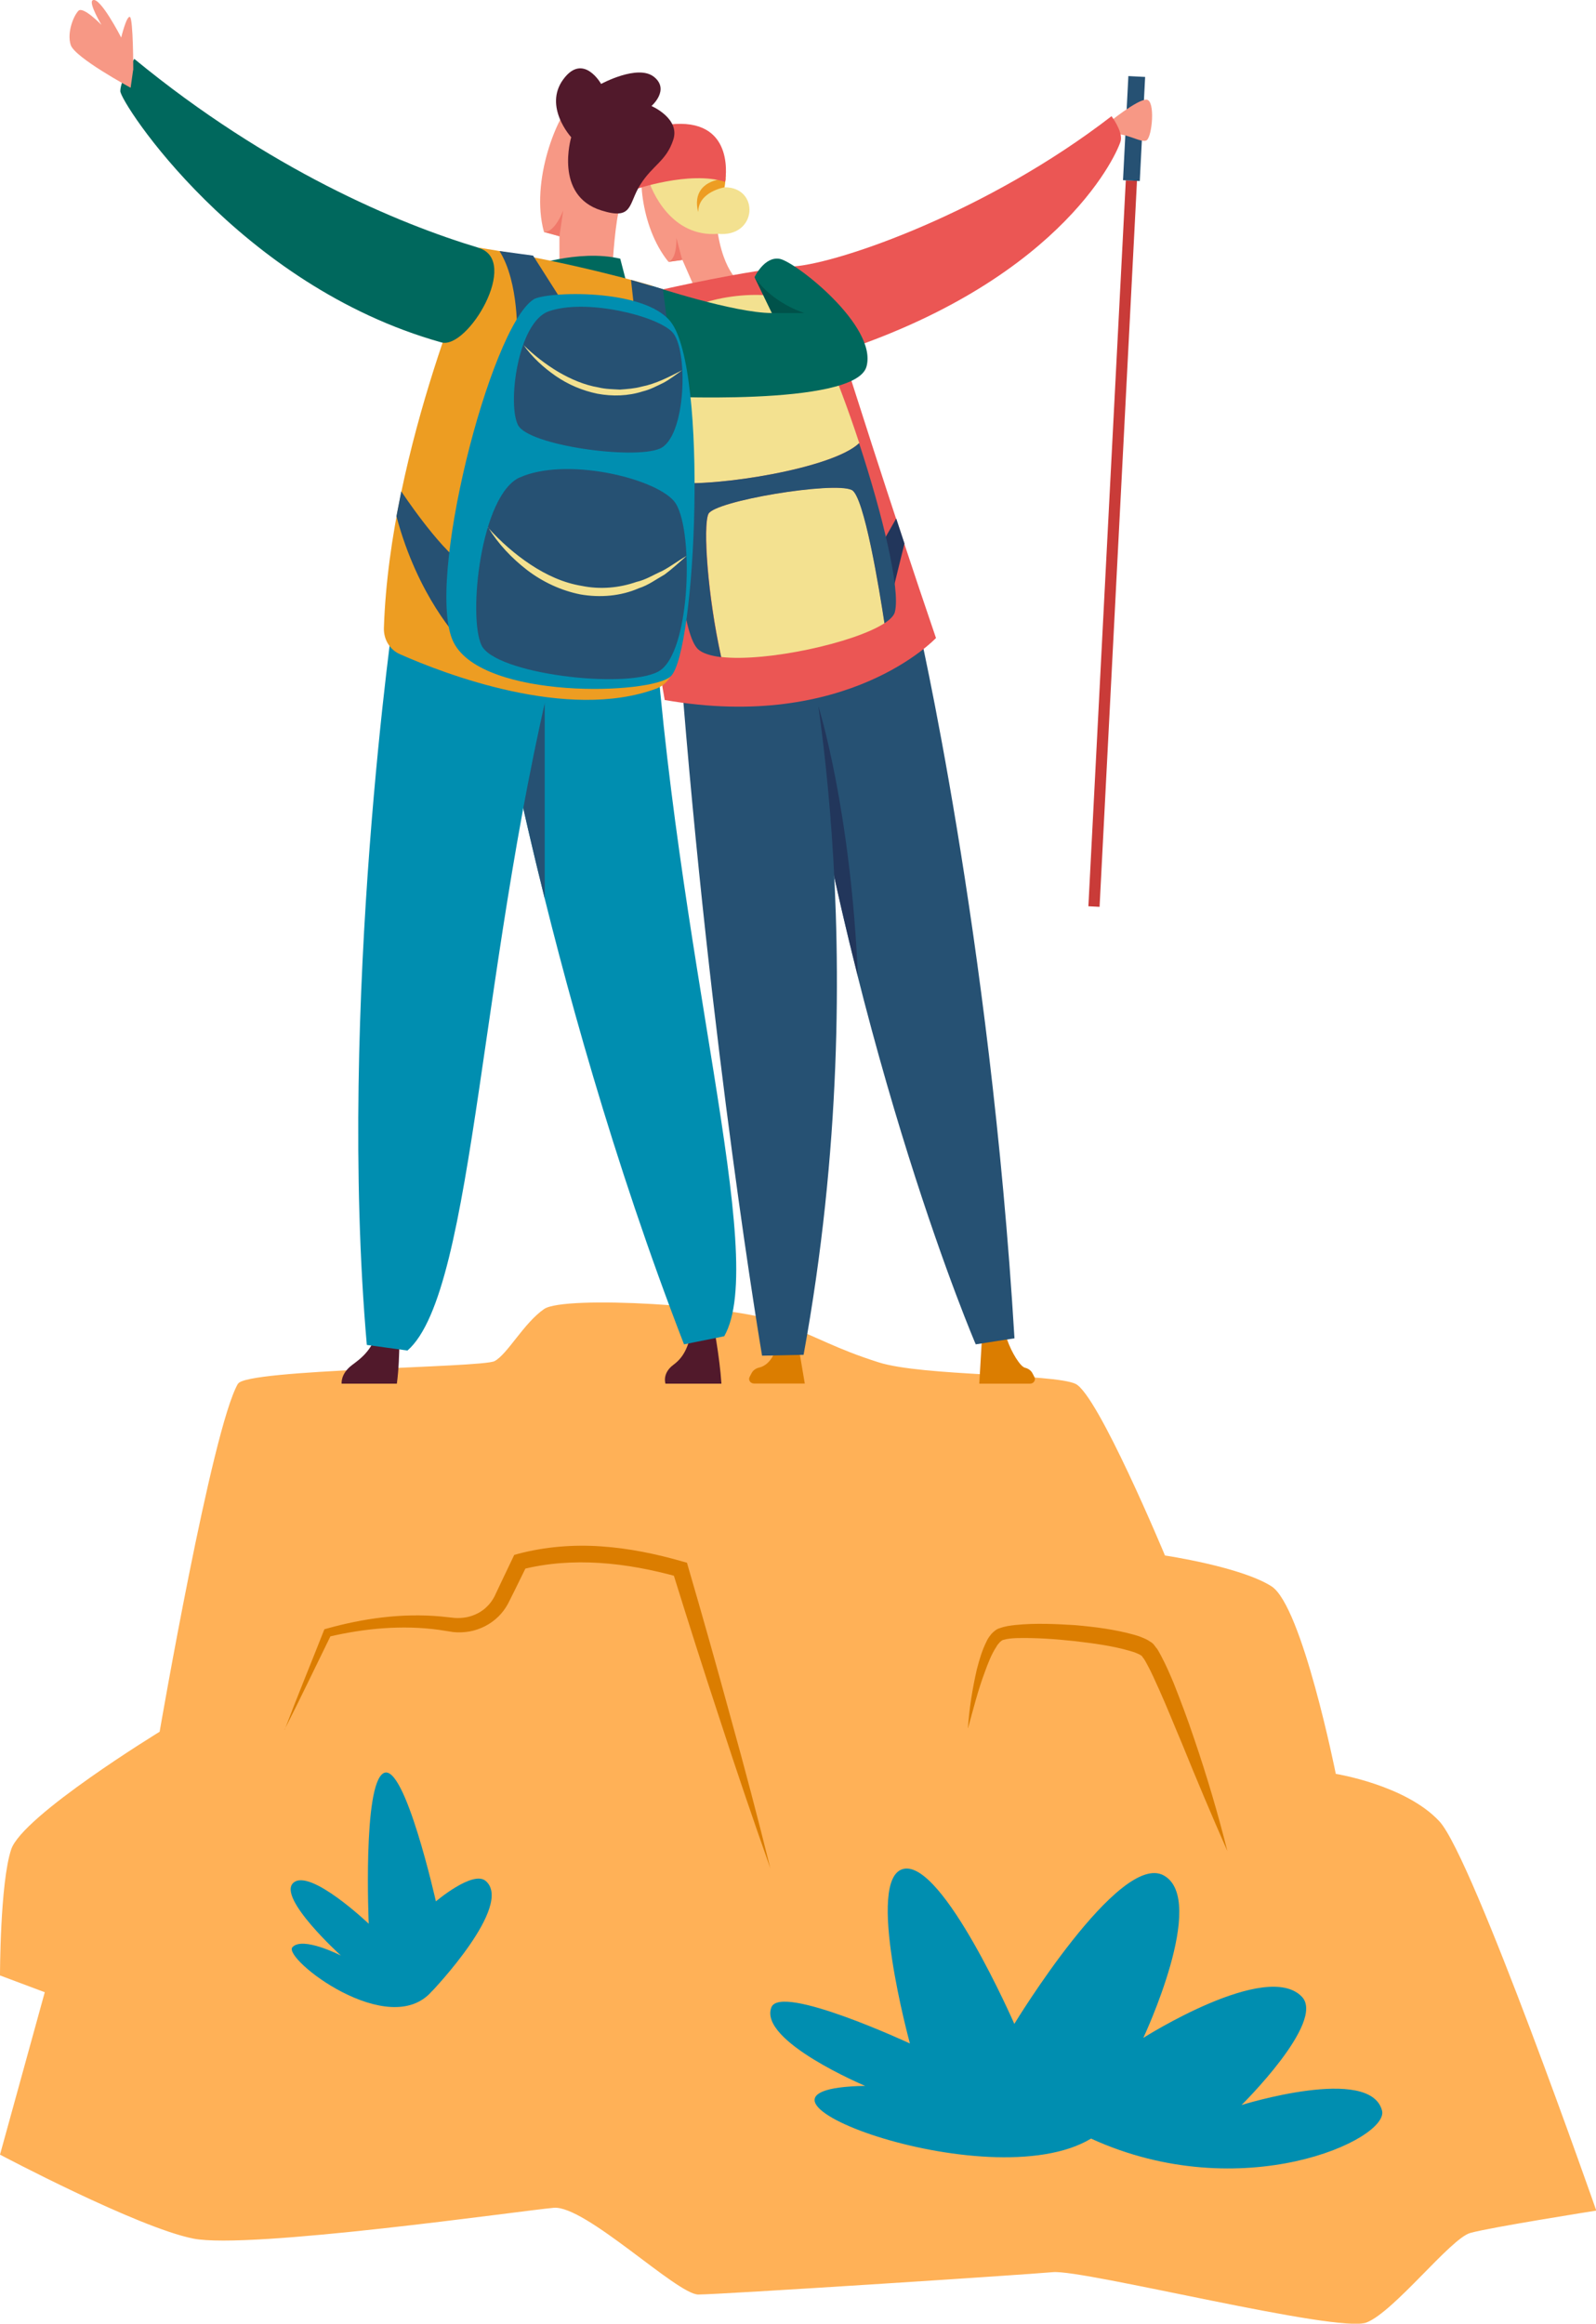 <svg width="400" height="582" viewBox="0 0 400 582" fill="none" xmlns="http://www.w3.org/2000/svg">
<g clip-path="url(#clip0_199_1068)">
<path d="M59.642 346.56C53.072 357.882 40.007 433.743 40.007 433.743C40.007 433.743 5.61 454.765 2.805 463.21C0 471.619 0 494.779 0 494.779L11.22 498.984L0 539.662C0 539.662 34.398 557.881 48.422 560.684C62.447 563.487 130.836 553.676 138.771 552.976C146.669 552.275 169.662 574.698 175.014 574.698C180.365 574.698 256.173 569.793 263.886 569.092C271.6 568.391 335.449 584.508 342.499 581.705C349.511 578.902 363.536 560.684 368.481 559.282C373.427 557.881 400.074 553.676 400.074 553.676C400.074 553.676 369.183 465.312 360.768 456.203C352.353 447.094 334.785 444.291 334.785 444.291C334.785 444.291 326.37 402.211 318.657 397.306C310.943 392.401 291.973 389.598 291.973 389.598C291.973 389.598 275.143 349.178 269.533 346.596C263.923 344.015 231.187 344.716 220.188 341.212C209.19 337.708 205.536 335.127 194.759 331.033C184.019 326.976 141.502 324.358 136.372 327.862C131.279 331.365 127.145 339.257 123.934 340.917C120.723 342.577 61.783 342.908 59.679 346.56H59.642Z" fill="#FFB157"/>
<path d="M71.342 433.264C74.479 424.966 77.874 416.779 81.122 408.518L81.306 408.075L81.823 407.928C91.013 405.346 100.757 403.981 110.463 404.867L113.969 405.235C114.966 405.309 115.999 405.235 116.996 405.051C118.952 404.645 120.834 403.686 122.2 402.248C122.901 401.547 123.455 400.736 123.934 399.851L125.411 396.716L128.474 390.299L128.88 389.451L129.803 389.193C136.63 387.386 143.717 386.832 150.655 387.312C157.631 387.791 164.458 389.193 171.102 391.11L172.172 391.405L172.467 392.438C176.121 404.94 179.664 417.516 183.097 430.092C186.603 442.668 189.924 455.281 193.061 467.931C188.706 455.613 184.499 443.258 180.476 430.867C176.379 418.475 172.43 406.047 168.555 393.581L169.921 394.946C157.114 391.369 143.495 389.856 130.762 393.102L132.091 392.032L128.954 398.413L127.33 401.658C126.665 402.875 125.854 403.981 124.857 404.94C122.901 406.858 120.317 408.149 117.66 408.628C116.331 408.85 114.966 408.923 113.6 408.776L110.057 408.223C100.904 406.969 91.456 407.817 82.34 409.956L83.041 409.366C79.129 417.332 75.328 425.335 71.305 433.227L71.342 433.264Z" fill="#DB7D00"/>
<path d="M242.591 432.784C242.923 427.879 243.698 423.048 244.805 418.18C245.433 415.783 246.097 413.386 247.315 410.988C247.573 410.398 248.016 409.808 248.496 409.218C249.013 408.665 249.825 407.964 250.526 407.817C252.039 407.264 253.22 407.153 254.512 407.005C259.568 406.489 264.514 406.747 269.459 407.042C274.405 407.485 279.313 408.075 284.333 409.476C284.96 409.661 285.588 409.845 286.252 410.14C286.879 410.398 287.544 410.656 288.319 411.21C289.131 411.615 289.5 412.427 290.053 413.054C290.459 413.681 290.718 414.234 291.05 414.824C292.268 417.11 293.227 419.36 294.187 421.647C295.995 426.22 297.73 430.83 299.28 435.477C302.454 444.733 305.222 454.138 307.621 463.653C303.672 454.691 299.871 445.655 296.217 436.657C294.298 432.157 292.526 427.658 290.533 423.232C289.537 421.057 288.577 418.807 287.47 416.815C287.212 416.336 286.916 415.783 286.658 415.414C286.363 415.193 286.289 414.713 285.92 414.603C285.698 414.418 285.219 414.197 284.739 414.013C284.296 413.791 283.705 413.681 283.189 413.496C278.797 412.205 273.925 411.578 269.164 411.025C264.403 410.509 259.531 410.177 254.844 410.288C253.7 410.325 252.445 410.435 251.633 410.693C251.116 410.767 251.006 410.988 250.637 411.247C250.341 411.615 249.972 411.947 249.714 412.464C248.496 414.308 247.61 416.594 246.798 418.844C245.101 423.38 243.919 428.101 242.628 432.821L242.591 432.784Z" fill="#DB7D00"/>
<path d="M108.249 498.762C108.249 498.762 128.88 477.188 121.72 471.102C118.509 468.373 109.245 476.229 109.245 476.229C109.245 476.229 101.421 441.304 96.143 444.106C90.865 446.909 92.415 481.834 92.415 481.834C92.415 481.834 77.689 467.82 73.519 471.582C69.422 475.307 85.44 489.8 85.44 489.8C85.44 489.8 75.881 484.895 73.298 487.698C70.714 490.501 97.546 511.265 108.286 498.689L108.249 498.762Z" fill="#008EB0"/>
<path d="M216.829 522.439C216.829 522.439 190.109 511.227 193.32 502.782C195.608 496.734 228.049 511.818 228.049 511.818C228.049 511.818 216.645 470.143 226.499 468.078C236.353 466.013 254.216 506.913 254.216 506.913C254.216 506.913 280.568 463.579 291.677 469.738C302.786 475.897 286.547 510.416 286.547 510.416C286.547 510.416 317.438 490.796 326.296 500.127C332.275 506.433 311.164 527.233 311.164 527.233C311.164 527.233 343.421 517.165 346.374 528.635C348.219 535.789 311.312 552.939 273.445 535.642C247.721 551.168 175.087 523.14 216.829 522.439Z" fill="#008EB0"/>
<path d="M199.963 336.27L201.698 346.523H188.965C188.079 346.523 187.489 345.638 187.858 344.9L188.375 343.904C188.744 343.204 189.445 342.724 190.22 342.54C191.401 342.282 193.246 341.323 194.39 338.077C197.786 333.062 200 336.27 200 336.27H199.963Z" fill="#DB7D00"/>
<path d="M246.097 335.274L245.433 346.56H258.166C259.051 346.56 259.642 345.674 259.273 344.937L258.756 343.941C258.387 343.24 257.686 342.761 256.911 342.577C255.73 342.318 253.552 338.815 252.408 335.533C249.013 330.517 246.097 335.274 246.097 335.274Z" fill="#DB7D00"/>
<path d="M229.931 155.559C229.931 155.559 248.163 233.965 254.253 335.2L244.547 336.712C244.547 336.712 214.726 267.526 199.04 166.291L229.931 155.522V155.559Z" fill="#265173"/>
<path d="M215.021 244.624C213.212 202.47 205.13 176.986 205.13 176.986L202.436 186.28C206.237 207.523 210.592 227.106 215.058 244.661L215.021 244.624Z" fill="#22365B"/>
<path d="M201.402 155.559C201.402 155.559 220.188 236.51 201.402 339.331L190.994 339.552C190.994 339.552 178.003 263.063 170.511 166.291L201.402 155.522V155.559Z" fill="#265173"/>
<path d="M186.159 71.252C186.159 71.252 181.251 69.039 179.664 56.795C178.962 51.373 183.244 44.071 180.402 38.023C177.597 32.011 163.609 34.556 161.69 38.244C159.771 41.969 160.14 56.426 167.521 65.572L171.027 65.093L174.681 73.427L186.159 71.215V71.252Z" fill="#F79885"/>
<path d="M170.991 65.13L169.514 59.561C169.514 59.561 169.81 64.798 167.484 65.609L170.991 65.13Z" fill="#F0786A"/>
<path d="M162.17 43.924C163.277 48.275 168.481 59.487 179.922 58.565C189.85 59.561 190.478 46.837 181.583 46.911L181.989 43.924C181.989 43.924 168.924 39.35 162.17 43.924Z" fill="#F3E190"/>
<path d="M181.583 46.911C181.583 46.911 174.94 48.054 175.014 53.107C175.014 53.107 172.357 45.583 181.879 44.698L181.583 46.911Z" fill="#ED9D22"/>
<path d="M158.959 47.501C158.959 47.501 172.799 42.67 181.731 45.547C181.731 45.547 184.61 30.168 169.219 31.053C156.818 31.754 158.922 47.538 158.922 47.538L158.959 47.501Z" fill="#EB5654"/>
<path d="M282.157 45.153L272.779 226.987L275.581 227.132L284.958 45.297L282.157 45.153Z" fill="#C93B38"/>
<path d="M282.8 19.055L281.455 45.131L285.657 45.347L287.002 19.271L282.8 19.055Z" fill="#265173"/>
<path d="M277.468 31.016C277.468 31.016 285.108 24.783 287.359 24.967C289.61 25.115 288.762 34.298 287.359 35.146C285.957 35.994 281.565 32.712 278.169 33.782C274.774 34.851 277.468 31.016 277.468 31.016Z" fill="#F79885"/>
<path d="M166.193 72.469C166.193 72.469 187.414 67.638 199.077 66.716C210.74 65.793 247.721 52.922 278.575 29.098C278.575 29.098 281.38 32.823 280.9 35.183C280.42 37.507 267.171 69.26 211.035 87.958C211.035 87.958 223.362 127.051 234.582 159.8C234.582 159.8 212.548 183.366 166.599 175.327C166.599 175.327 155.305 115.618 166.156 72.469H166.193Z" fill="#EB5654"/>
<path d="M223.399 149.474L226.684 136.123L224.617 129.854L220.114 137.746L223.399 149.474Z" fill="#22365B"/>
<path d="M215.353 110.972C209.67 93.675 202.768 77.448 199.04 75.567C191.548 71.768 171.581 74.682 169.404 80.767C168.334 83.791 167.891 102.231 168.629 120.892C179.812 121.999 208.784 117.315 215.353 110.972Z" fill="#F3E190"/>
<path d="M213.508 122.699C209.006 120.486 179.037 125.428 177.561 128.711C176.195 131.808 177.339 149.105 180.772 164.558C191.992 165.848 214.062 161.054 221.702 156.075C220.447 147.851 216.609 124.211 213.508 122.699Z" fill="#F3E190"/>
<path d="M215.353 110.971C208.784 117.315 179.812 121.961 168.629 120.892C169.367 139.922 171.286 159.173 174.94 162.603C176.047 163.636 178.114 164.262 180.734 164.594C177.302 149.142 176.158 131.845 177.524 128.747C179 125.465 208.968 120.523 213.471 122.736C216.571 124.248 220.41 147.851 221.665 156.112C223.104 155.153 224.063 154.194 224.285 153.272C225.724 147.593 221.148 128.747 215.316 111.008L215.353 110.971Z" fill="#265173"/>
<path d="M178.668 330.996C178.668 330.996 180.366 339.663 180.809 346.559H166.784C166.784 346.559 165.861 343.978 168.814 341.802C171.028 340.142 172.726 337.782 173.612 331.549L178.668 331.033V330.996Z" fill="#51192B"/>
<path d="M99.982 330.996C99.982 330.996 100.424 339.405 99.465 346.559H85.625C85.625 346.559 85.293 344.125 88.208 341.913C90.423 340.253 94.04 337.782 94.925 331.549L99.982 331.033V330.996Z" fill="#51192B"/>
<path d="M121.72 155.153C121.72 155.153 135.892 245.029 171.434 336.713L181.509 334.684C192.803 314.88 169.109 239.829 163.499 148.478L121.72 155.153Z" fill="#008EB0"/>
<path d="M136.52 225.004V175.954L129.027 192.845C131.057 202.249 133.53 213.092 136.52 225.004Z" fill="#265173"/>
<path d="M98.948 151.834C98.948 151.834 84.444 251.299 91.936 336.86L102.122 338.261C119.321 323.288 120.022 238.096 140.617 159.321L98.985 151.834H98.948Z" fill="#008EB0"/>
<path d="M153.533 66.31C153.533 66.31 154.198 54.656 155.49 51.521C156.781 48.349 163.498 41.232 163.277 33.671C163.056 26.111 147.259 22.423 143.569 25.447C139.878 28.471 132.792 45.215 136.335 58.123L140.21 59.192V66.752L153.533 66.31Z" fill="#F79885"/>
<path d="M140.21 59.155L141.17 52.665C141.17 52.665 139.103 58.307 136.335 58.086L140.21 59.155Z" fill="#F0786A"/>
<path d="M143.126 34.335C143.126 34.335 136.151 26.701 141.17 19.878C146.189 13.055 150.655 21.021 150.655 21.021C150.655 21.021 159.845 16.006 163.905 19.251C167.965 22.497 163.277 26.553 163.277 26.553C163.277 26.553 170.511 29.651 168.74 34.999C167.005 40.346 163.573 41.342 160.509 46.21C157.409 51.078 158.775 55.246 150.692 52.701C138.771 48.976 143.163 34.372 143.163 34.372L143.126 34.335Z" fill="#51192B"/>
<path d="M131.943 66.974C131.943 66.974 144.935 62.29 155.453 64.798L157.557 72.911L131.943 66.937V66.974Z" fill="#00685D"/>
<path d="M163.499 71.621C163.499 71.621 183.982 78.406 193.467 78.406L189.112 69.408C189.112 69.408 191.585 64.134 195.424 64.835C199.299 65.535 220.004 81.652 217.162 91.831C214.32 102.009 163.462 99.207 163.462 99.207V71.584L163.499 71.621Z" fill="#00685D"/>
<path d="M193.467 78.406H201.624C201.624 78.406 193.689 76.083 189.112 69.408L193.467 78.406Z" fill="#00524A"/>
<path d="M119.986 62.069C119.986 62.069 97.694 112.151 96.217 157.255C96.107 160.132 97.694 162.75 100.24 163.857C111.239 168.725 142.204 180.711 164.459 172.487C166.858 171.602 168.592 169.389 168.888 166.733C170.475 152.055 174.83 100.94 163.499 71.584C163.499 71.584 143.865 65.72 119.986 62.032V62.069Z" fill="#ED9D22"/>
<path d="M119.985 62.069C99.834 56.02 67.356 42.449 33.66 14.752C33.66 14.752 30.153 20.026 30.153 22.829C30.153 25.631 59.79 71.51 110.574 85.746C117.18 87.7 130.504 65.277 119.985 62.106V62.069Z" fill="#00685D"/>
<path d="M33.401 17.555C33.401 17.555 33.401 4.573 32.552 4.241C31.703 3.909 30.375 9.404 30.375 9.404C30.375 9.404 25.023 -1.033 23.215 0.074C22.145 0.738 25.429 6.233 25.429 6.233C25.429 6.233 20.853 1.512 19.672 2.692C18.491 3.872 16.719 8.077 17.716 11.248C18.712 14.42 32.737 21.98 32.737 21.98L33.364 17.555H33.401Z" fill="#F79885"/>
<path d="M129.581 84.491C129.581 84.491 130.172 70.772 125.19 62.88L133.604 64.023L142.905 78.628L159.476 82.168L158.148 70.108L166.156 72.432L169.367 97.399L163.462 167.914L115.151 160.206C115.151 160.206 104.743 149.584 99.355 129.3L100.572 123.068C100.572 123.068 109.652 136.824 115.963 141.249L129.545 84.455L129.581 84.491Z" fill="#265173"/>
<path d="M133.641 75.05C122.827 82.205 106.33 146.56 113.711 160.943C121.093 175.326 163.277 173.999 168.112 169.389C174.423 163.377 177.561 92.752 168.112 80.619C161.432 72.063 136.667 73.022 133.678 75.013L133.641 75.05Z" fill="#008EB0"/>
<path d="M130.283 119.564C120.428 123.99 117.254 154.49 120.687 161.644C124.156 168.799 156.671 172.671 164.975 168.209C173.316 163.746 174.018 131.255 168.851 125.428C163.721 119.601 141.724 114.438 130.246 119.601L130.283 119.564Z" fill="#265173"/>
<path d="M122.273 132.104C125.484 135.681 129.101 138.853 133.013 141.434C136.926 144.016 141.244 146.007 145.82 146.745C150.323 147.667 155.084 147.298 159.513 145.749C161.838 145.233 163.831 143.942 166.008 142.983C168.112 141.877 169.994 140.401 172.098 139.221C170.29 140.807 168.518 142.467 166.562 143.905C164.458 145.085 162.465 146.597 160.103 147.335C155.564 149.326 150.36 149.732 145.488 148.884C140.616 147.925 136.003 145.749 132.128 142.799C128.252 139.811 124.857 136.234 122.347 132.104H122.273Z" fill="#F3E190"/>
<path d="M137.553 77.964C129.691 80.693 127.108 101.53 129.876 106.546C132.644 111.562 158.663 115.176 165.344 112.373C172.024 109.57 172.577 87.295 168.444 83.127C164.31 78.96 146.706 74.756 137.553 77.964Z" fill="#265173"/>
<path d="M131.131 86.335C133.788 88.954 136.741 91.24 139.878 93.121C143.052 94.965 146.447 96.441 149.99 97.031C151.762 97.473 153.57 97.473 155.379 97.584C157.187 97.436 158.996 97.326 160.767 96.846C164.384 96.145 167.669 94.412 170.991 92.716C169.477 93.785 167.964 94.965 166.34 95.85C164.643 96.662 162.945 97.584 161.099 98.026C157.446 99.207 153.497 99.317 149.732 98.616C145.968 97.842 142.388 96.33 139.25 94.154C136.15 92.015 133.308 89.397 131.168 86.335H131.131Z" fill="#F3E190"/>
</g>
<defs>
<clipPath id="clip0_199_1068">
<rect width="400" height="582" fill="white"/>
</clipPath>
</defs>
</svg>
